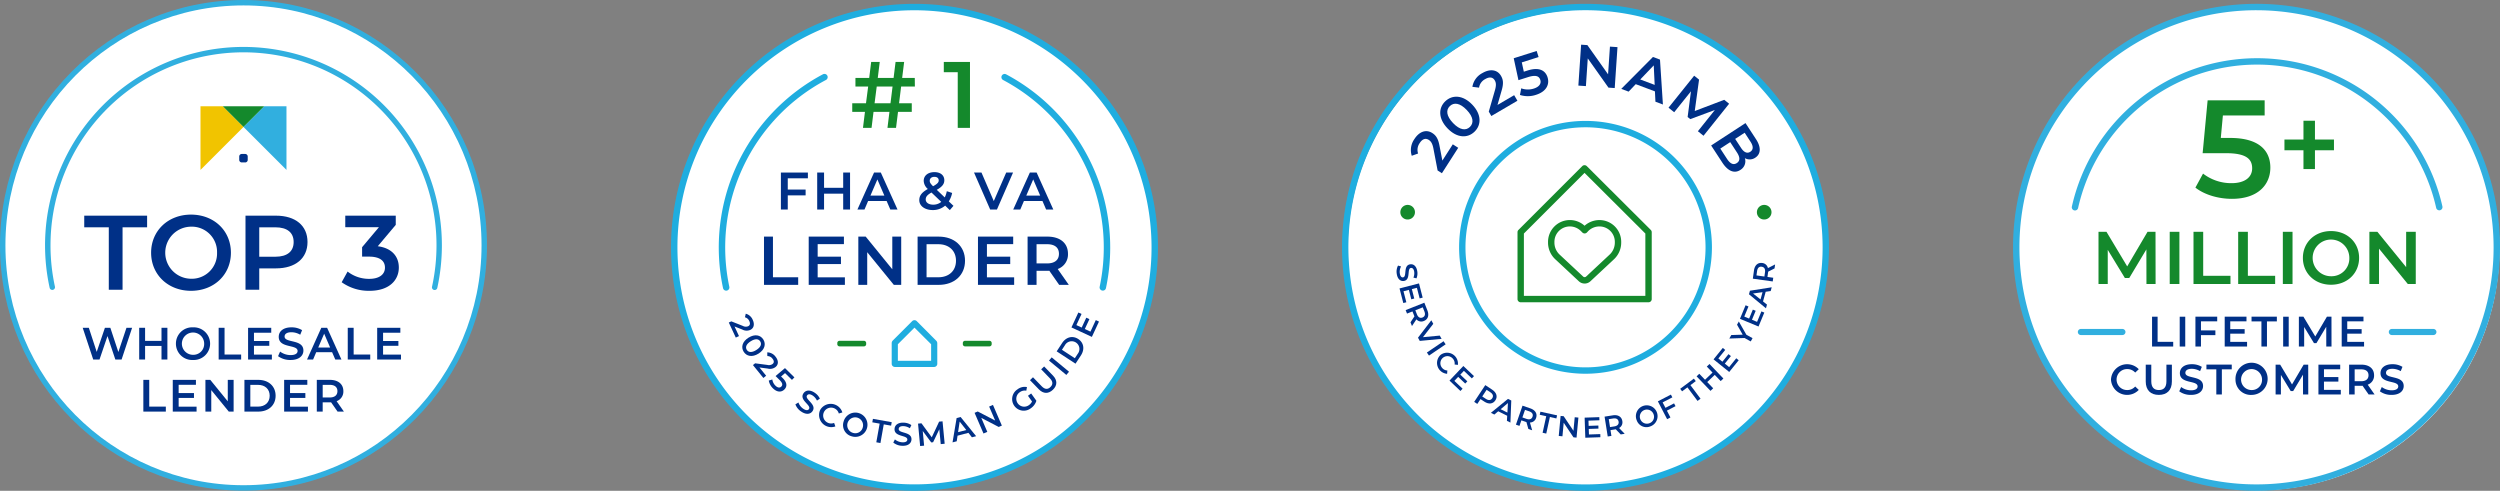 <svg xmlns="http://www.w3.org/2000/svg" width="897.184" height="176.135" viewBox="0 0 897.184 176.135">
  <rect x="0" y="0" width="897.184" height="176.135" fill="#808080" stroke="none"/>
  <g id="Group_31088" data-name="Group 31088" transform="translate(-634 -2192)">
    <g id="Group_31086" data-name="Group 31086" transform="translate(634 2192)">
      <circle id="Ellipse_92" data-name="Ellipse 92" cx="86.549" cy="86.549" r="86.549" transform="translate(1.374 1.468)" fill="#fff"/>
      <g id="Group_5852" data-name="Group 5852">
        <path id="Path_7354" data-name="Path 7354" d="M55.472,29.4V52.244L70.9,36.817,63.479,29.4Z" transform="translate(16.479 8.733)" fill="#f1c400"/>
        <path id="Path_7355" data-name="Path 7355" d="M82.794,29.4H74.787l-7.421,7.421L82.794,52.244Z" transform="translate(20.013 8.733)" fill="#31afdf"/>
        <path id="Path_7356" data-name="Path 7356" d="M61.645,29.4l7.421,7.421L76.486,29.4Z" transform="translate(18.314 8.733)" fill="#14892c"/>
        <path id="Path_7357" data-name="Path 7357" d="M68.325,45.638H67.1a.91.91,0,0,1-.911-.911V43.506A.91.91,0,0,1,67.1,42.6h1.222a.91.91,0,0,1,.911.911v1.222a.91.91,0,0,1-.911.911" transform="translate(19.665 12.653)" fill="#003087"/>
        <path id="Path_7358" data-name="Path 7358" d="M152.282,100.225a.954.954,0,0,1-.209-.023.971.971,0,0,1-.742-1.157A69.262,69.262,0,1,0,14.42,84.182a69.744,69.744,0,0,0,1.589,14.827.972.972,0,1,1-1.9.415A71.207,71.207,0,1,1,154.875,84.182,71.651,71.651,0,0,1,153.23,99.46a.97.97,0,0,1-.948.765" transform="translate(3.706 3.856)" fill="#31afdf"/>
        <path id="Path_7359" data-name="Path 7359" d="M87.379,176.076C39.2,176.076,0,136.582,0,88.038S39.2,0,87.379,0s87.379,39.493,87.379,88.038-39.2,88.038-87.379,88.038m0-174.13c-47.107,0-85.433,38.621-85.433,86.092S40.272,174.13,87.379,174.13s85.433-38.62,85.433-86.092S134.486,1.946,87.379,1.946" transform="translate(0 0)" fill="#31afdf"/>
        <path id="Path_7360" data-name="Path 7360" d="M32.119,63.847H23.308V59.67h22.56v4.178H37.057V86.256H32.119Z" transform="translate(6.924 17.727)" fill="#003087"/>
        <path id="Path_7361" data-name="Path 7361" d="M41.81,73.049c0-7.862,6.077-13.672,14.318-13.672S70.447,65.15,70.447,73.049,64.37,86.723,56.128,86.723,41.81,80.912,41.81,73.049m23.661,0a9.06,9.06,0,0,0-9.343-9.343,9.344,9.344,0,0,0,0,18.687,9.061,9.061,0,0,0,9.343-9.344" transform="translate(12.421 17.641)" fill="#003087"/>
        <path id="Path_7362" data-name="Path 7362" d="M90.179,69.127c0,5.85-4.33,9.457-11.318,9.457h-6v7.672H67.924V59.67H78.861c6.989,0,11.318,3.57,11.318,9.457m-4.976,0c0-3.343-2.241-5.279-6.57-5.279H72.861V74.406h5.773c4.328,0,6.57-1.937,6.57-5.279" transform="translate(20.179 17.727)" fill="#003087"/>
        <path id="Path_7363" data-name="Path 7363" d="M115.045,78.281c0,4.481-3.38,8.356-10.521,8.356a16.709,16.709,0,0,1-9.99-3.077l2.127-3.835a12.4,12.4,0,0,0,7.786,2.621c3.532,0,5.622-1.558,5.622-4.027,0-2.392-1.749-3.95-5.773-3.95h-2.431v-3.38L107.9,63.81H95.826V59.67h18.116v3.3l-6.456,7.671c5.013.646,7.558,3.647,7.558,7.635" transform="translate(28.084 17.727)" fill="#003087"/>
        <path id="Path_7364" data-name="Path 7364" d="M40.613,90.692l-3.775,11.388H34.594l-2.815-8.427-2.864,8.427H26.654L22.88,90.692h2.2l2.832,8.655,2.944-8.655H32.8l2.88,8.7,2.912-8.7Z" transform="translate(6.797 26.942)" fill="#003087"/>
        <path id="Path_7365" data-name="Path 7365" d="M48.632,90.692v11.388H46.518V97.2h-5.89v4.88H38.513V90.692h2.114v4.7h5.89v-4.7Z" transform="translate(11.441 26.942)" fill="#003087"/>
        <path id="Path_7366" data-name="Path 7366" d="M48.676,96.425a5.831,5.831,0,0,1,6.133-5.858,5.863,5.863,0,1,1,0,11.714,5.83,5.83,0,0,1-6.133-5.856m10.135,0a4,4,0,1,0-4,4,3.881,3.881,0,0,0,4-4" transform="translate(14.461 26.907)" fill="#003087"/>
        <path id="Path_7367" data-name="Path 7367" d="M60.5,90.692h2.114v9.6h5.955v1.79H60.5Z" transform="translate(17.972 26.942)" fill="#003087"/>
        <path id="Path_7368" data-name="Path 7368" d="M77.179,100.308v1.773H68.638V90.692h8.313v1.773h-6.2v2.961h5.5v1.741h-5.5v3.14Z" transform="translate(20.391 26.943)" fill="#003087"/>
        <path id="Path_7369" data-name="Path 7369" d="M76.932,100.915l.732-1.645a6.307,6.307,0,0,0,3.758,1.253c1.773,0,2.522-.634,2.522-1.479,0-2.458-6.768-.847-6.768-5.077,0-1.838,1.464-3.4,4.589-3.4a7.208,7.208,0,0,1,3.79,1.009l-.667,1.642a6.338,6.338,0,0,0-3.14-.894c-1.758,0-2.472.684-2.472,1.545,0,2.424,6.751.847,6.751,5.027,0,1.822-1.481,3.384-4.6,3.384a7.335,7.335,0,0,1-4.489-1.366" transform="translate(22.855 26.907)" fill="#003087"/>
        <path id="Path_7370" data-name="Path 7370" d="M93.944,99.445H88.25l-1.122,2.637H84.949l5.125-11.39h2.082l5.14,11.39H95.083Zm-.7-1.659L91.1,92.808l-2.132,4.978Z" transform="translate(25.236 26.942)" fill="#003087"/>
        <path id="Path_7371" data-name="Path 7371" d="M96.215,90.692H98.33v9.6h5.955v1.79h-8.07Z" transform="translate(28.583 26.942)" fill="#003087"/>
        <path id="Path_7372" data-name="Path 7372" d="M112.9,100.308v1.773h-8.541V90.692h8.313v1.773h-6.2v2.961h5.5v1.741h-5.5v3.14Z" transform="translate(31.002 26.943)" fill="#003087"/>
        <path id="Path_7373" data-name="Path 7373" d="M39.661,105.1h2.114v9.6H47.73v1.79H39.661Z" transform="translate(11.783 31.222)" fill="#003087"/>
        <path id="Path_7374" data-name="Path 7374" d="M56.345,114.713v1.773H47.8V105.1h8.313v1.773h-6.2v2.961h5.5v1.741h-5.5v3.14Z" transform="translate(14.201 31.222)" fill="#003087"/>
        <path id="Path_7375" data-name="Path 7375" d="M66.956,105.1v11.388H65.216l-6.28-7.711v7.711h-2.1V105.1h1.741l6.28,7.711V105.1Z" transform="translate(16.885 31.222)" fill="#003087"/>
        <path id="Path_7376" data-name="Path 7376" d="M67.627,105.1h4.978c3.694,0,6.214,2.276,6.214,5.694s-2.52,5.694-6.214,5.694H67.627Zm4.881,9.6c2.538,0,4.182-1.545,4.182-3.9s-1.643-3.906-4.182-3.906H69.743v7.81Z" transform="translate(20.091 31.223)" fill="#003087"/>
        <path id="Path_7377" data-name="Path 7377" d="M87.159,114.713v1.773H78.618V105.1h8.313v1.773h-6.2v2.961h5.5v1.741h-5.5v3.14Z" transform="translate(23.356 31.222)" fill="#003087"/>
        <path id="Path_7378" data-name="Path 7378" d="M95.1,116.486l-2.327-3.335a3.829,3.829,0,0,1-.44.017h-2.57v3.318H87.651V105.1h4.685c2.995,0,4.848,1.531,4.848,4.051a3.641,3.641,0,0,1-2.424,3.6l2.62,3.741Zm-2.864-9.6H89.767v4.54h2.472c1.855,0,2.815-.846,2.815-2.279s-.96-2.261-2.815-2.261" transform="translate(26.039 31.223)" fill="#003087"/>
        <rect id="Rectangle_2059" data-name="Rectangle 2059" width="174.758" height="176.076" fill="none"/>
      </g>
    </g>
    <g id="Group_31085" data-name="Group 31085" transform="translate(1356.425 2193.375)">
      <circle id="Ellipse_94" data-name="Ellipse 94" cx="86.586" cy="86.586" r="86.586" transform="translate(1.374 1.376)" fill="#fff"/>
      <g id="Group_27776" data-name="Group 27776" transform="translate(0 0)">
        <path id="Path_27459" data-name="Path 27459" d="M27.4,78.939a1.168,1.168,0,0,1-.251-.027,1.148,1.148,0,0,1-.871-1.37,68.144,68.144,0,0,1,132.972-.087,1.148,1.148,0,1,1-2.24.5,65.848,65.848,0,0,0-128.49.084,1.15,1.15,0,0,1-1.12.9" transform="translate(-5.166 -4.78)" fill="#31afdf"/>
        <path id="Path_27460" data-name="Path 27460" d="M87.379,174.758a87.379,87.379,0,1,1,87.38-87.379,87.478,87.478,0,0,1-87.38,87.379m0-172.461A85.082,85.082,0,1,0,172.462,87.38,85.179,85.179,0,0,0,87.379,2.3" transform="translate(0 -0.001)" fill="#31afdf"/>
        <path id="Path_27461" data-name="Path 27461" d="M55.4,120.592l-.027-12.413-6.153,10.273H47.664l-6.153-10.112v12.253H38.193V101.865h2.863l7.436,12.413,7.3-12.413h2.862l.027,18.727Z" transform="translate(-7.52 -20.051)" fill="#14892c"/>
        <rect id="Rectangle_40313" data-name="Rectangle 40313" width="3.478" height="18.727" transform="translate(56.229 81.814)" fill="#14892c"/>
        <path id="Path_27462" data-name="Path 27462" d="M80.639,101.865h3.478v15.784h9.792v2.943H80.639Z" transform="translate(-15.874 -20.051)" fill="#14892c"/>
        <path id="Path_27463" data-name="Path 27463" d="M100.6,101.865h3.478v15.784h9.792v2.943H100.6Z" transform="translate(-19.803 -20.051)" fill="#14892c"/>
        <rect id="Rectangle_40314" data-name="Rectangle 40314" width="3.478" height="18.727" transform="translate(96.824 81.814)" fill="#14892c"/>
        <path id="Path_27464" data-name="Path 27464" d="M129.516,111.163c0-5.539,4.28-9.631,10.086-9.631s10.085,4.066,10.085,9.631-4.28,9.631-10.085,9.631-10.086-4.093-10.086-9.631m16.667,0a6.581,6.581,0,1,0-6.581,6.581,6.382,6.382,0,0,0,6.581-6.581" transform="translate(-25.495 -19.985)" fill="#14892c"/>
        <path id="Path_27465" data-name="Path 27465" d="M175.874,101.865v18.727h-2.862l-10.328-12.681v12.681h-3.451V101.865H162.1l10.326,12.681V101.865Z" transform="translate(-31.346 -20.051)" fill="#14892c"/>
        <path id="Path_27466" data-name="Path 27466" d="M139.047,62.83h-6.824v6.746H128.1V62.83h-6.824V58.975H128.1V52.227h4.126v6.747h6.824Z" transform="translate(-23.873 -10.28)" fill="#14892c"/>
        <path id="Path_27467" data-name="Path 27467" d="M108.386,67.272c0,6.124-4.432,11.2-13.793,11.2-4.93,0-9.909-1.494-13.1-4.033l2.74-5.029a16.5,16.5,0,0,0,10.257,3.435c4.631,0,7.369-2.042,7.369-5.327,0-3.336-2.14-5.428-9.361-5.428H84.086l1.793-18.97h20.464V48.55H91.356l-.747,8.066h3.336c10.307,0,14.44,4.482,14.44,10.656" transform="translate(-16.044 -8.489)" fill="#14892c"/>
        <path id="Path_27468" data-name="Path 27468" d="M62.12,139.8h1.989v9.023h5.6v1.683H62.12Z" transform="translate(-12.228 -27.521)" fill="#003087"/>
        <rect id="Rectangle_40315" data-name="Rectangle 40315" width="1.989" height="10.706" transform="translate(59.815 112.284)" fill="#003087"/>
        <path id="Path_27469" data-name="Path 27469" d="M83.489,141.471v3.258h5.17v1.682h-5.17v4.1H81.5V139.8h7.816v1.667Z" transform="translate(-16.043 -27.521)" fill="#003087"/>
        <path id="Path_27470" data-name="Path 27470" d="M102.608,148.844v1.667H94.579V139.8h7.815v1.667H96.568v2.785h5.169v1.636H96.568v2.952Z" transform="translate(-18.617 -27.521)" fill="#003087"/>
        <path id="Path_27471" data-name="Path 27471" d="M110.122,141.487h-3.548V139.8h9.085v1.683H112.11v9.023h-1.989Z" transform="translate(-20.98 -27.521)" fill="#003087"/>
        <rect id="Rectangle_40316" data-name="Rectangle 40316" width="1.989" height="10.706" transform="translate(96.942 112.284)" fill="#003087"/>
        <path id="Path_27472" data-name="Path 27472" d="M137.56,150.51l-.016-7.1-3.517,5.873h-.887l-3.518-5.782v7.005h-1.9V139.8h1.637l4.251,7.1,4.176-7.1h1.636l.016,10.706Z" transform="translate(-25.143 -27.521)" fill="#003087"/>
        <path id="Path_27473" data-name="Path 27473" d="M154.887,148.844v1.667h-8.03V139.8h7.815v1.667h-5.826v2.785h5.169v1.636h-5.169v2.952Z" transform="translate(-28.908 -27.521)" fill="#003087"/>
        <path id="Path_27474" data-name="Path 27474" d="M43.768,166.538a5.792,5.792,0,0,1,9.972-3.716l-1.285,1.208a3.758,3.758,0,0,0-2.859-1.255,3.763,3.763,0,1,0,0,7.525,3.721,3.721,0,0,0,2.859-1.27l1.285,1.223a5.792,5.792,0,0,1-9.972-3.716" transform="translate(-8.616 -31.699)" fill="#003087"/>
        <path id="Path_27475" data-name="Path 27475" d="M59.3,167.264v-6.041h1.989v5.964c0,2.2.994,3.151,2.722,3.151s2.707-.949,2.707-3.151v-5.964h1.958v6.041c0,3.12-1.759,4.817-4.679,4.817-2.937,0-4.7-1.7-4.7-4.817" transform="translate(-11.674 -31.738)" fill="#003087"/>
        <path id="Path_27476" data-name="Path 27476" d="M74.266,170.759l.688-1.545a5.929,5.929,0,0,0,3.533,1.178c1.667,0,2.371-.6,2.371-1.391,0-2.31-6.363-.8-6.363-4.772,0-1.728,1.377-3.2,4.313-3.2a6.777,6.777,0,0,1,3.564.948l-.627,1.544a5.956,5.956,0,0,0-2.952-.841c-1.652,0-2.325.643-2.325,1.453,0,2.279,6.348.8,6.348,4.727,0,1.712-1.393,3.181-4.329,3.181a6.9,6.9,0,0,1-4.221-1.285" transform="translate(-14.62 -31.699)" fill="#003087"/>
        <path id="Path_27477" data-name="Path 27477" d="M89.96,162.9H86.412v-1.683H95.5V162.9H91.949v9.023H89.96Z" transform="translate(-17.009 -31.735)" fill="#003087"/>
        <path id="Path_27478" data-name="Path 27478" d="M99.4,166.538a5.772,5.772,0,1,1,5.766,5.506,5.482,5.482,0,0,1-5.766-5.506m9.528,0a3.762,3.762,0,1,0-3.762,3.763,3.648,3.648,0,0,0,3.762-3.763" transform="translate(-19.567 -31.699)" fill="#003087"/>
        <path id="Path_27479" data-name="Path 27479" d="M127.166,171.928l-.016-7.1-3.517,5.873h-.887l-3.518-5.782v7.005h-1.9V161.222h1.637l4.251,7.1,4.176-7.1h1.636l.016,10.706Z" transform="translate(-23.096 -31.735)" fill="#003087"/>
        <path id="Path_27480" data-name="Path 27480" d="M144.493,170.262v1.667h-8.029V161.222h7.815v1.667h-5.827v2.785h5.169v1.636h-5.169v2.952Z" transform="translate(-26.864 -31.735)" fill="#003087"/>
        <path id="Path_27481" data-name="Path 27481" d="M157.176,171.928l-2.187-3.135a3.752,3.752,0,0,1-.414.015h-2.417v3.119h-1.988V161.222h4.4c2.814,0,4.558,1.438,4.558,3.808a3.422,3.422,0,0,1-2.279,3.38l2.463,3.518Zm-2.692-9.023h-2.325v4.266h2.325c1.744,0,2.646-.8,2.646-2.141s-.9-2.125-2.646-2.125" transform="translate(-29.56 -31.735)" fill="#003087"/>
        <path id="Path_27482" data-name="Path 27482" d="M163.916,170.759l.688-1.545a5.929,5.929,0,0,0,3.533,1.178c1.667,0,2.371-.6,2.371-1.391,0-2.31-6.363-.8-6.363-4.772,0-1.728,1.377-3.2,4.313-3.2a6.777,6.777,0,0,1,3.564.948l-.627,1.544a5.956,5.956,0,0,0-2.952-.841c-1.652,0-2.325.643-2.325,1.453,0,2.279,6.348.8,6.348,4.727,0,1.712-1.393,3.181-4.329,3.181a6.9,6.9,0,0,1-4.221-1.285" transform="translate(-32.266 -31.699)" fill="#003087"/>
        <path id="Path_27483" data-name="Path 27483" d="M44.959,147.459H30.051a1.092,1.092,0,0,1,0-2.184H44.959a1.092,1.092,0,0,1,0,2.184" transform="translate(-5.702 -28.597)" fill="#31afdf"/>
        <path id="Path_27484" data-name="Path 27484" d="M183.91,147.459H169a1.092,1.092,0,0,1,0-2.184H183.91a1.092,1.092,0,0,1,0,2.184" transform="translate(-33.052 -28.597)" fill="#31afdf"/>
      </g>
    </g>
    <g id="Group_31081" data-name="Group 31081" transform="translate(874.808 2193.376)">
      <path id="Path_111202" data-name="Path 111202" d="M173.538,87.485a85.76,85.76,0,1,1-85.76-85.76,85.76,85.76,0,0,1,85.76,85.76" transform="translate(-0.4 -0.341)" fill="#fff"/>
      <path id="Path_111203" data-name="Path 111203" d="M41.6,104.151h3.216v14.593h9.053v2.722H41.6Z" transform="translate(-8.232 -20.612)" fill="#003087"/>
      <path id="Path_111204" data-name="Path 111204" d="M74.595,118.77v2.7H61.609V104.151H74.248v2.7H64.824v4.5h8.36V114h-8.36v4.774Z" transform="translate(-12.193 -20.612)" fill="#003087"/>
      <path id="Path_111205" data-name="Path 111205" d="M99.2,104.151v17.315H96.549L87,109.742v11.724H83.81V104.151h2.647L96,115.875V104.151Z" transform="translate(-16.587 -20.612)" fill="#003087"/>
      <path id="Path_111206" data-name="Path 111206" d="M110.328,104.152H117.9c5.615,0,9.449,3.463,9.449,8.658s-3.834,8.657-9.449,8.657h-7.569Zm7.421,14.593c3.859,0,6.357-2.35,6.357-5.935s-2.5-5.937-6.357-5.937h-4.205v11.873Z" transform="translate(-21.835 -20.613)" fill="#003087"/>
      <path id="Path_111207" data-name="Path 111207" d="M150.326,118.77v2.7H137.34V104.151H149.98v2.7h-9.425v4.5h8.361V114h-8.361v4.774Z" transform="translate(-27.181 -20.612)" fill="#003087"/>
      <path id="Path_111208" data-name="Path 111208" d="M170.871,121.466l-3.537-5.071a6,6,0,0,1-.667.025h-3.909v5.046h-3.216V104.151h7.124c4.55,0,7.37,2.326,7.37,6.159a5.535,5.535,0,0,1-3.686,5.467l3.982,5.688Zm-4.354-14.593h-3.759v6.9h3.759c2.82,0,4.279-1.287,4.279-3.463s-1.459-3.438-4.279-3.438" transform="translate(-31.575 -20.612)" fill="#003087"/>
      <path id="Path_111209" data-name="Path 111209" d="M24.026,109.144a1.154,1.154,0,0,1-1.128-.915A70.356,70.356,0,0,1,58.734,31.5a1.154,1.154,0,1,1,1.082,2.038A68.051,68.051,0,0,0,25.156,107.75a1.154,1.154,0,0,1-.89,1.368,1.076,1.076,0,0,1-.241.026" transform="translate(-4.229 -6.207)" fill="#1faddf"/>
      <path id="Path_111210" data-name="Path 111210" d="M184.222,109.131a1.126,1.126,0,0,1-.241-.026,1.154,1.154,0,0,1-.889-1.368A68.051,68.051,0,0,0,148.444,33.55a1.154,1.154,0,1,1,1.082-2.039,70.356,70.356,0,0,1,35.824,76.706,1.154,1.154,0,0,1-1.128.915" transform="translate(-29.257 -6.209)" fill="#1faddf"/>
      <path id="Path_111211" data-name="Path 111211" d="M115.1,149.873a1.29,1.29,0,0,0-.371-.952l-7.014-7.053a1.156,1.156,0,0,0-1.6-.01l-7.04,7.04a1.4,1.4,0,0,0-.336.926v7.368a1.141,1.141,0,0,0,1.141,1.14h14.083a1.141,1.141,0,0,0,1.14-1.14Zm-14.148,6.248v-5.944l5.961-5.96,5.976,5.961v5.943Z" transform="translate(-19.541 -28.012)" fill="#1faddf"/>
      <path id="Path_111212" data-name="Path 111212" d="M83.956,152.765H75.2a.8.8,0,0,1-.8-.8v-.4a.8.8,0,0,1,.8-.8h8.76a.8.8,0,0,1,.8.8v.4a.8.8,0,0,1-.8.8" transform="translate(-14.723 -29.836)" fill="#14892c"/>
      <path id="Path_111213" data-name="Path 111213" d="M140.123,152.765h-8.76a.8.8,0,0,1-.8-.8v-.4a.8.8,0,0,1,.8-.8h8.76a.8.8,0,0,1,.8.8v.4a.8.8,0,0,1-.8.8" transform="translate(-25.839 -29.836)" fill="#14892c"/>
      <path id="Path_111214" data-name="Path 111214" d="M87.379,174.759a87.379,87.379,0,1,1,87.379-87.38,87.479,87.479,0,0,1-87.379,87.38m0-172.451a85.071,85.071,0,1,0,85.071,85.071A85.168,85.168,0,0,0,87.379,2.308" transform="translate(0 0)" fill="#1faddf"/>
      <path id="Path_111215" data-name="Path 111215" d="M51.629,77.554v4.038h6.408v2.086H51.629v5.08H49.165V75.488h9.688v2.066Z" transform="translate(-9.73 -14.94)" fill="#003087"/>
      <path id="Path_111216" data-name="Path 111216" d="M77.2,75.488V88.759H74.733V83.071H67.869v5.688H65.405V75.488h2.464v5.479h6.864V75.488Z" transform="translate(-12.944 -14.94)" fill="#003087"/>
      <path id="Path_111217" data-name="Path 111217" d="M93.88,85.687H87.244l-1.308,3.071H83.4l5.972-13.271h2.426l5.991,13.271H95.208Zm-.815-1.934-2.5-5.8-2.484,5.8Z" transform="translate(-16.505 -14.94)" fill="#003087"/>
      <path id="Path_111218" data-name="Path 111218" d="M122.037,88.93l-1.668-1.611a6.705,6.705,0,0,1-4.455,1.592c-2.806,0-4.835-1.46-4.835-3.545,0-1.649.91-2.806,3.071-4.018a4.022,4.022,0,0,1-1.478-2.92c0-1.858,1.517-3.129,3.849-3.129,2.142,0,3.544,1.119,3.544,2.92,0,1.365-.8,2.352-2.71,3.431l2.862,2.73a8.609,8.609,0,0,0,.74-2.236l1.915.625a9.046,9.046,0,0,1-1.194,3.033l1.668,1.593Zm-3.071-2.957-3.508-3.356c-1.535.853-2.066,1.554-2.066,2.5,0,1.1,1.061,1.858,2.693,1.858a4.444,4.444,0,0,0,2.881-1m-4.132-7.584c0,.588.246,1.023,1.193,1.972,1.536-.834,2.029-1.384,2.029-2.1,0-.758-.55-1.271-1.535-1.271-1.063,0-1.688.588-1.688,1.4" transform="translate(-21.983 -14.902)" fill="#003087"/>
      <path id="Path_111219" data-name="Path 111219" d="M149.58,75.488,143.8,88.759h-2.426l-5.8-13.271h2.673l4.417,10.238,4.456-10.238Z" transform="translate(-26.83 -14.94)" fill="#003087"/>
      <path id="Path_111220" data-name="Path 111220" d="M163.6,85.687H156.96l-1.308,3.071h-2.54l5.972-13.271h2.426L167.5,88.759h-2.578Zm-.815-1.934-2.5-5.8-2.484,5.8Z" transform="translate(-30.302 -14.94)" fill="#003087"/>
      <path id="Path_111221" data-name="Path 111221" d="M97.887,40.836h4.563v3.076H97.515L96.8,49.66H93.729l.71-5.747H88.726l-.71,5.747H84.939l.711-5.747H81.087V40.836h4.934l.778-6.017H82.236V31.743h4.936L87.881,26h3.076l-.709,5.746h5.679L96.636,26h3.077L99,31.743h4.529l.034,3.076H98.631Zm-3.076,0,.744-6.017H89.876L89.1,40.836Z" transform="translate(-16.048 -5.145)" fill="#14892c"/>
      <path id="Path_111222" data-name="Path 111222" d="M131.446,26V49.66h-4.395V29.682h-5V26Z" transform="translate(-24.154 -5.145)" fill="#14892c"/>
      <path id="Path_111223" data-name="Path 111223" d="M29.515,146.679l-1.151.534-2.507-5.4.91-.423,4.114,1.627a2.218,2.218,0,0,0,1.906.132c.67-.311.843-.951.425-1.851a2.279,2.279,0,0,0-1.561-1.361l.29-1.293a3.732,3.732,0,0,1,2.507,2.22c.739,1.591.409,2.99-.889,3.593a3.233,3.233,0,0,1-2.876-.14l-2.771-1.092Z" transform="translate(-5.117 -27.439)" fill="#003087"/>
      <path id="Path_111224" data-name="Path 111224" d="M34.135,149.152c2.251-1.4,4.294-.965,5.308.66s.516,3.663-1.737,5.068-4.294.964-5.314-.671-.511-3.654,1.742-5.058m2.773,4.445c1.655-1.032,2.015-2.155,1.428-3.094s-1.746-1.1-3.4-.067-2.014,2.154-1.434,3.084,1.753,1.11,3.408.078" transform="translate(-6.312 -29.351)" fill="#003087"/>
      <path id="Path_111225" data-name="Path 111225" d="M41.394,164.328l-.987.8L36.662,160.5l.78-.631,4.387.577a2.215,2.215,0,0,0,1.881-.335c.575-.464.587-1.127-.037-1.9a2.281,2.281,0,0,0-1.846-.942l-.032-1.324a3.727,3.727,0,0,1,2.971,1.545c1.1,1.363,1.124,2.8.011,3.7a3.239,3.239,0,0,1-2.825.563L39,161.368Z" transform="translate(-7.256 -30.862)" fill="#003087"/>
      <path id="Path_111226" data-name="Path 111226" d="M49.355,170.639c-1,1.013-2.554,1.133-4.1-.387a5.054,5.054,0,0,1-1.511-2.8l1.27-.387a3.829,3.829,0,0,0,1.139,2.235c.766.752,1.55.859,2.085.315s.528-1.245-.667-2.418l-1.392-1.367,3.379-2.847,3.386,3.325-.882.9-2.479-2.435-1.434,1.213.552.542c1.705,1.675,1.66,3.088.658,4.109" transform="translate(-8.657 -32.256)" fill="#003087"/>
      <path id="Path_111227" data-name="Path 111227" d="M55.654,177.979l1.085-.672a4.474,4.474,0,0,0,1.705,2.233c1.04.707,1.733.633,2.071.137.979-1.442-3.635-3.195-1.948-5.677.733-1.079,2.215-1.412,4.048-.166a5.107,5.107,0,0,1,1.822,2.1l-1.046.7a4.492,4.492,0,0,0-1.486-1.777c-1.031-.7-1.723-.585-2.067-.079-.967,1.422,3.624,3.188,1.957,5.642-.726,1.069-2.217,1.395-4.051.149a5.2,5.2,0,0,1-2.09-2.592" transform="translate(-11.014 -34.245)" fill="#003087"/>
      <path id="Path_111228" data-name="Path 111228" d="M66.6,181.184a4.37,4.37,0,0,1,7.982.86l-1.275.382a2.834,2.834,0,0,0-1.506-1.812,2.838,2.838,0,1,0-2.541,5.076,2.805,2.805,0,0,0,2.358.11l.453,1.259a4.369,4.369,0,0,1-5.472-5.875" transform="translate(-13.088 -35.404)" fill="#003087"/>
      <path id="Path_111229" data-name="Path 111229" d="M77.178,186.171a4.357,4.357,0,1,1,2.851,5.3,4.138,4.138,0,0,1-2.851-5.3m6.839,2.227a2.84,2.84,0,1,0-3.58,1.822,2.753,2.753,0,0,0,3.58-1.822" transform="translate(-15.231 -36.28)" fill="#003087"/>
      <path id="Path_111230" data-name="Path 111230" d="M92.7,187.4l-2.635-.468.222-1.25,6.746,1.2-.222,1.25-2.635-.468-1.192,6.7L91.5,194.1Z" transform="translate(-17.824 -36.748)" fill="#003087"/>
      <path id="Path_111231" data-name="Path 111231" d="M99.451,194.531l.585-1.134a4.486,4.486,0,0,0,2.612,1.04c1.258.072,1.814-.347,1.847-.947.1-1.741-4.761-.874-4.59-3.872.075-1.3,1.176-2.35,3.39-2.223a5.112,5.112,0,0,1,2.645.869l-.54,1.137a4.5,4.5,0,0,0-2.189-.761c-1.245-.072-1.78.384-1.815,1-.1,1.717,4.751.873,4.581,3.836-.075,1.291-1.187,2.338-3.4,2.211a5.205,5.205,0,0,1-3.126-1.152" transform="translate(-19.682 -37.085)" fill="#003087"/>
      <path id="Path_111232" data-name="Path 111232" d="M118.672,194.976l-.511-5.332-2.23,4.66-.667.063-3.05-4.1.492,5.263-1.425.134-.753-8.045,1.23-.115,3.694,5.034,2.638-5.627,1.23-.115.765,8.043Z" transform="translate(-21.874 -36.969)" fill="#003087"/>
      <path id="Path_111233" data-name="Path 111233" d="M131.667,190.54l-3.906,1.023-.3,2.01-1.5.392,1.468-8.735,1.429-.375,5.575,6.889-1.518.4Zm-.779-1.013L128.52,186.5l-.567,3.8Z" transform="translate(-24.93 -36.584)" fill="#003087"/>
      <path id="Path_111234" data-name="Path 111234" d="M142.42,179.453l3.195,7.419-1.133.489-6.256-3.261,2.164,5.023-1.367.589-3.2-7.419,1.134-.488,6.256,3.261-2.164-5.024Z" transform="translate(-26.881 -35.515)" fill="#003087"/>
      <path id="Path_111235" data-name="Path 111235" d="M158.3,174.572l1.154-.825,1.871,2.618a5.116,5.116,0,0,1-1.975,2.673,4.158,4.158,0,1,1-4.81-6.772,4.173,4.173,0,0,1,3.4-.815l-.233,1.3a3,3,0,0,0-2.348.544,2.839,2.839,0,1,0,3.29,4.626,3.258,3.258,0,0,0,1.11-1.3Z" transform="translate(-30.2 -33.913)" fill="#003087"/>
      <path id="Path_111236" data-name="Path 111236" d="M163.787,170.443l-3.172-3.273,1.077-1.044,3.131,3.231c1.156,1.194,2.192,1.185,3.128.278s.969-1.935-.187-3.127l-3.131-3.232,1.06-1.027,3.171,3.273c1.638,1.691,1.576,3.534-.006,5.068s-3.435,1.545-5.072-.145" transform="translate(-31.787 -32.11)" fill="#003087"/>
      <rect id="Rectangle_48772" data-name="Rectangle 48772" width="1.5" height="8.08" transform="matrix(0.638, -0.77, 0.77, 0.638, 135.653, 128.026)" fill="#003087"/>
      <path id="Path_111237" data-name="Path 111237" d="M172.558,154.222l1.932-2.955c1.433-2.191,3.765-2.8,5.793-1.478s2.4,3.707.967,5.9l-1.932,2.955Zm7.593.829a2.776,2.776,0,1,0-4.635-3.031l-1.074,1.642,4.635,3.031Z" transform="translate(-34.151 -29.507)" fill="#003087"/>
      <path id="Path_111238" data-name="Path 111238" d="M187.9,140.831l1.142.529-2.551,5.5-7.333-3.4,2.482-5.353,1.142.529-1.85,3.991,1.906.885,1.643-3.541,1.121.52-1.643,3.541,2.022.938Z" transform="translate(-35.456 -27.332)" fill="#003087"/>
    </g>
    <g id="Group_31083" data-name="Group 31083" transform="translate(1115.617 2193.376)">
      <path id="Path_111202-2" data-name="Path 111202" d="M173.538,87.485a85.76,85.76,0,1,1-85.76-85.76,85.76,85.76,0,0,1,85.76,85.76" transform="translate(0.037 0.331)" fill="#fff"/>
      <g id="Group_31084" data-name="Group 31084" transform="translate(0 0)">
        <path id="Path_111239" data-name="Path 111239" d="M97.829,143.2A45.367,45.367,0,1,1,143.2,97.829,45.419,45.419,0,0,1,97.829,143.2m0-88.445a43.078,43.078,0,1,0,43.078,43.078A43.126,43.126,0,0,0,97.829,54.752" transform="translate(-10.449 -10.45)" fill="#1faddf"/>
        <path id="Path_111240" data-name="Path 111240" d="M87.379,174.759a87.379,87.379,0,1,1,87.379-87.379,87.479,87.479,0,0,1-87.379,87.379m0-172.469a85.09,85.09,0,1,0,85.089,85.09A85.186,85.186,0,0,0,87.379,2.29" transform="translate(0 0)" fill="#1faddf"/>
        <path id="Path_111241" data-name="Path 111241" d="M24.971,117.175l1.095.316a4,4,0,0,0-.455,2.467c.155,1.112.619,1.526,1.15,1.451,1.541-.215-.064-4.318,2.589-4.69,1.152-.161,2.261.62,2.535,2.579a4.559,4.559,0,0,1-.3,2.467l-1.089-.274a4.009,4.009,0,0,0,.285-2.048c-.155-1.1-.646-1.49-1.187-1.415-1.52.213.063,4.308-2.559,4.676-1.143.161-2.252-.631-2.527-2.59a4.654,4.654,0,0,1,.462-2.937" transform="translate(-4.871 -23.244)" fill="#003087"/>
        <path id="Path_111242" data-name="Path 111242" d="M28.212,132.053l-1.088.281-1.354-5.241,6.989-1.805,1.317,5.1-1.088.281-.983-3.8-1.816.469.871,3.375-1.068.276-.871-3.375-1.927.5Z" transform="translate(-5.133 -24.955)" fill="#003087"/>
        <path id="Path_111243" data-name="Path 111243" d="M30.251,140.979l1.421-2.149a2.5,2.5,0,0,1-.113-.255l-.6-1.513-1.953.774-.494-1.244,6.706-2.661,1.094,2.76c.7,1.763.232,3.212-1.253,3.8a2.305,2.305,0,0,1-2.683-.587l-1.592,2.416Zm4.984-3.928-.578-1.456-2.673,1.06.578,1.456c.433,1.092,1.156,1.459,2,1.125s1.108-1.094.674-2.185" transform="translate(-5.679 -26.677)" fill="#003087"/>
        <path id="Path_111244" data-name="Path 111244" d="M42.515,148.477l-7.833.74-.638-1.155,4.786-6.249.7,1.272-3.709,4.793,6.041-.573Z" transform="translate(-6.781 -28.247)" fill="#003087"/>
        <rect id="Rectangle_48773" data-name="Rectangle 48773" width="7.217" height="1.34" transform="matrix(0.828, -0.561, 0.561, 0.828, 30.458, 125.132)" fill="#003087"/>
        <path id="Path_111245" data-name="Path 111245" d="M43.828,157.1A3.906,3.906,0,0,1,50.04,160.7l-1.18-.15a2.53,2.53,0,0,0-.575-2.025,2.537,2.537,0,1,0-3.913,3.228,2.51,2.51,0,0,0,1.887.943l-.085,1.193a3.906,3.906,0,0,1-2.346-6.781" transform="translate(-8.458 -31.119)" fill="#003087"/>
        <path id="Path_111246" data-name="Path 111246" d="M52.861,170.448l-.774.815-3.926-3.728,4.97-5.234,3.821,3.628-.774.815-2.849-2.705L52.037,165.4l2.527,2.4-.759.8-2.528-2.4-1.369,1.443Z" transform="translate(-9.593 -32.328)" fill="#003087"/>
        <path id="Path_111247" data-name="Path 111247" d="M66.826,176.335c-.875,1.322-2.394,1.49-3.974.445l-1.357-.9-1.148,1.735-1.116-.738,3.977-6.013,2.475,1.636c1.58,1.045,2.025,2.5,1.144,3.833M65.7,175.59c.5-.756.283-1.53-.7-2.177l-1.306-.863-1.58,2.388,1.306.864c.979.647,1.776.544,2.276-.211" transform="translate(-11.798 -34.034)" fill="#003087"/>
        <path id="Path_111248" data-name="Path 111248" d="M72.566,183.092l-3.229-1.613-1.383,1.177-1.236-.617,6.131-5.008,1.18.59-.308,7.914-1.256-.628Zm.074-1.14.191-3.431-2.618,2.219Z" transform="translate(-13.289 -35.261)" fill="#003087"/>
        <path id="Path_111249" data-name="Path 111249" d="M82.394,188.437l-.7-2.479a2.419,2.419,0,0,1-.266-.081l-1.539-.533L79.2,187.33l-1.265-.439,2.36-6.817,2.805.971c1.791.621,2.585,1.92,2.062,3.43a2.306,2.306,0,0,1-2.2,1.65l.793,2.783Zm.276-6.34-1.481-.513-.94,2.717,1.48.513c1.11.384,1.859.076,2.157-.781s-.106-1.553-1.216-1.937" transform="translate(-15.523 -35.868)" fill="#003087"/>
        <path id="Path_111250" data-name="Path 111250" d="M90.935,184.394l-2.336-.513.243-1.107,5.98,1.313L94.58,185.2l-2.336-.513-1.305,5.94-1.309-.288Z" transform="translate(-17.647 -36.406)" fill="#003087"/>
        <path id="Path_111251" data-name="Path 111251" d="M104.178,185.269l-.668,7.186-1.1-.1L98.9,187.12l-.452,4.865-1.325-.123.667-7.185,1.1.1,3.511,5.233.452-4.865Z" transform="translate(-19.346 -36.785)" fill="#003087"/>
        <path id="Path_111252" data-name="Path 111252" d="M114.338,191.3l.038,1.123-5.408.186-.248-7.211,5.265-.181.038,1.123-3.924.135.064,1.874,3.482-.119.038,1.1-3.482.12.068,1.988Z" transform="translate(-21.655 -36.892)" fill="#003087"/>
        <path id="Path_111253" data-name="Path 111253" d="M123.451,191.247l-1.787-1.857a2.7,2.7,0,0,1-.273.054l-1.608.255.328,2.077-1.323.209-1.129-7.125,2.931-.464c1.873-.3,3.186.476,3.436,2.053a2.307,2.307,0,0,1-1.16,2.491l2.01,2.081Zm-2.744-5.723-1.547.246.45,2.84,1.547-.245c1.16-.184,1.677-.809,1.535-1.7s-.825-1.32-1.985-1.136" transform="translate(-23.436 -36.716)" fill="#003087"/>
        <path id="Path_111254" data-name="Path 111254" d="M132.007,185.381a3.89,3.89,0,1,1,4.919,2.162,3.694,3.694,0,0,1-4.919-2.162m6.037-2.192a2.537,2.537,0,1,0-1.519,3.25,2.461,2.461,0,0,0,1.519-3.25" transform="translate(-26.247 -35.912)" fill="#003087"/>
        <path id="Path_111255" data-name="Path 111255" d="M143.25,177.912l1.01,1.95,3.094-1.6.521,1.006-3.093,1.6,1.271,2.453-1.19.616-3.319-6.407,4.678-2.422.517,1Z" transform="translate(-28.193 -34.879)" fill="#003087"/>
        <path id="Path_111256" data-name="Path 111256" d="M154.142,171.089l-1.916,1.429-.677-.909,4.907-3.658.677.909-1.916,1.429,3.633,4.874-1.074.8Z" transform="translate(-30.186 -33.453)" fill="#003087"/>
        <path id="Path_111257" data-name="Path 111257" d="M163.526,161.4l4.987,5.209-.967.926-2.137-2.233-2.694,2.579,2.137,2.233-.968.926-4.986-5.209.967-.926,2.059,2.15,2.693-2.579-2.058-2.151Z" transform="translate(-31.65 -32.148)" fill="#003087"/>
        <path id="Path_111258" data-name="Path 111258" d="M174.644,157.909l.875.706-3.4,4.215L166.5,158.3l3.309-4.1.875.706-2.467,3.059,1.461,1.178,2.189-2.712.859.693-2.189,2.713,1.55,1.25Z" transform="translate(-33.164 -30.713)" fill="#003087"/>
        <path id="Path_111259" data-name="Path 111259" d="M179.674,147.1l2.224,1.24-.653,1.171-2.206-1.231-5.479.191.7-1.252,4.1-.134-2.031-3.576.643-1.153Z" transform="translate(-34.57 -28.356)" fill="#003087"/>
        <path id="Path_111260" data-name="Path 111260" d="M186.031,137.277l1.038.43-2.073,5-6.663-2.763,2.016-4.864,1.038.43-1.5,3.627,1.732.718,1.334-3.218,1.019.423-1.333,3.217,1.837.762Z" transform="translate(-35.521 -26.905)" fill="#003087"/>
        <path id="Path_111261" data-name="Path 111261" d="M188.364,128.629l-.954,3.477,1.421,1.127-.364,1.333-6.1-5.037.348-1.272,7.815-1.232-.371,1.35Zm-1.131.15-3.4.478,2.683,2.135Z" transform="translate(-36.325 -25.301)" fill="#003087"/>
        <path id="Path_111262" data-name="Path 111262" d="M191.888,118.081l-2.294,1.168c0,.094-.016.185-.028.276l-.225,1.613,2.082.289-.184,1.327-7.142-.993.408-2.938c.261-1.877,1.381-2.907,2.963-2.688a2.306,2.306,0,0,1,2.044,1.833l2.575-1.316Zm-6.269.959-.216,1.551,2.847.4.216-1.551c.162-1.164-.286-1.839-1.184-1.964s-1.5.405-1.663,1.568" transform="translate(-36.669 -23.127)" fill="#003087"/>
        <path id="Path_111263" data-name="Path 111263" d="M45.893,61.782l1.947,1.249L41.982,72.16l-1.539-.987-1.515-7.916c-.379-1.941-.967-2.619-1.658-3.061-1.132-.727-2.286-.368-3.263,1.153a4.152,4.152,0,0,0-.569,3.73l-2.272.816a6.8,6.8,0,0,1,.967-6.024c1.726-2.689,4.2-3.549,6.395-2.142,1.2.772,2.085,1.812,2.593,4.561l1.027,5.329Z" transform="translate(-6.14 -11.365)" fill="#003087"/>
        <path id="Path_111264" data-name="Path 111264" d="M46.627,52.983c-3.349-3.488-3.332-7.3-.815-9.712,2.533-2.433,6.337-2.3,9.687,1.191s3.334,7.3.8,9.728c-2.516,2.418-6.321,2.282-9.671-1.206m6.885-6.613c-2.462-2.563-4.6-2.784-6.055-1.385-1.44,1.383-1.3,3.528,1.157,6.09s4.6,2.784,6.039,1.4,1.32-3.543-1.141-6.105" transform="translate(-8.766 -8.29)" fill="#003087"/>
        <path id="Path_111265" data-name="Path 111265" d="M73.41,38.714l1.169,1.995-9.357,5.486L64.3,44.617l2.234-7.743c.542-1.9.324-2.772-.09-3.48-.681-1.16-1.872-1.364-3.431-.449a4.151,4.151,0,0,0-2.2,3.067l-2.394-.3a6.794,6.794,0,0,1,3.591-4.931c2.756-1.616,5.351-1.261,6.67.987.722,1.233,1.038,2.56.245,5.241l-1.5,5.216Z" transform="translate(-11.636 -5.932)" fill="#003087"/>
        <path id="Path_111266" data-name="Path 111266" d="M89.083,30.582c.783,2.465-.352,5.076-4.119,6.272a9.2,9.2,0,0,1-5.786.051l.459-2.374A6.978,6.978,0,0,0,84.2,34.6c1.864-.593,2.705-1.764,2.285-3.087-.427-1.342-1.556-1.911-4.462-.987L78.641,31.6l-1.7-7.864,8.236-2.616.694,2.185-6.032,1.916.73,3.341,1.344-.426c4.147-1.317,6.384-.043,7.174,2.442" transform="translate(-15.325 -4.207)" fill="#003087"/>
        <path id="Path_111267" data-name="Path 111267" d="M119.952,19.182l-.992,14.687-2.245-.152-7.426-10.491-.672,9.945-2.707-.183L106.9,18.3l2.245.152,7.427,10.491L117.245,19Z" transform="translate(-21.095 -3.645)" fill="#003087"/>
        <path id="Path_111268" data-name="Path 111268" d="M137.221,36.158l-6.89-2.587-2.556,2.679-2.638-.991,11.376-11.452,2.52.947,1.047,16.116L137.4,39.865Zm-.093-2.326-.336-7-4.841,5.055Z" transform="translate(-24.925 -4.742)" fill="#003087"/>
        <path id="Path_111269" data-name="Path 111269" d="M156.855,52.139l6.085-7.622-8.821,3.273-.951-.762,1.2-9.223-6.022,7.511-2.033-1.631,9.2-11.479,1.755,1.407-1.542,11.265,10.577-4.02,1.755,1.407-9.187,11.493Z" transform="translate(-29.143 -6.415)" fill="#003087"/>
        <path id="Path_111270" data-name="Path 111270" d="M175.909,70.248c-2.113,1.378-4.425.527-6.492-2.643l-4-6.128,12.326-8.04,3.767,5.775c1.93,2.958,1.714,5.358-.241,6.634a3.53,3.53,0,0,1-3.746.183,3.625,3.625,0,0,1-1.616,4.218m-1.276-2.456c1.232-.8,1.169-2.094.044-3.819l-2.412-3.7-3.556,2.319,2.411,3.7c1.126,1.726,2.281,2.3,3.513,1.5M177.442,56.9l-3.4,2.217,2.113,3.239c1.034,1.585,2.183,2.116,3.31,1.381,1.144-.747,1.123-2.012.089-3.6Z" transform="translate(-32.949 -10.644)" fill="#003087"/>
        <path id="Path_111271" data-name="Path 111271" d="M26.142,92.676a2.62,2.62,0,1,1,2.607,2.656,2.584,2.584,0,0,1-2.607-2.656" transform="translate(-5.207 -17.935)" fill="#14892c"/>
        <path id="Path_111272" data-name="Path 111272" d="M185.921,92.676a2.62,2.62,0,1,1,2.607,2.656,2.584,2.584,0,0,1-2.607-2.656" transform="translate(-37.032 -17.935)" fill="#14892c"/>
        <path id="Path_111273" data-name="Path 111273" d="M125.665,121.508H79.785a1.145,1.145,0,0,1-1.144-1.144V96.357a1.142,1.142,0,0,1,.336-.81l22.906-22.906a1.145,1.145,0,0,1,1.618,0l22.973,22.909a1.144,1.144,0,0,1,.336.81v24a1.145,1.145,0,0,1-1.145,1.144m-44.734-2.29h43.59V96.834L102.693,75.069,80.931,96.831Z" transform="translate(-15.664 -14.402)" fill="#14892c"/>
        <path id="Path_111274" data-name="Path 111274" d="M105.45,119.677a3.038,3.038,0,0,1-2.077-.818l-8.461-7.9A8.178,8.178,0,0,1,92.32,105v-.271a7.836,7.836,0,0,1,13.114-5.793,7.993,7.993,0,0,1,6.6-1.937,7.811,7.811,0,0,1,6.547,7.73V105a8.172,8.172,0,0,1-2.592,5.964l-8.459,7.9a3.037,3.037,0,0,1-2.077.818m-5.316-20.5a5.322,5.322,0,0,0-.887.074,5.529,5.529,0,0,0-4.637,5.472V105a5.883,5.883,0,0,0,1.864,4.289l8.461,7.9a.775.775,0,0,0,1.031,0l8.459-7.9a5.881,5.881,0,0,0,1.864-4.29v-.271a5.527,5.527,0,0,0-4.633-5.471,5.7,5.7,0,0,0-4.888,1.559l-.478.518a1.141,1.141,0,0,1-.818.367,1.153,1.153,0,0,1-.831-.334l-.561-.561a5.63,5.63,0,0,0-3.946-1.625" transform="translate(-18.389 -19.298)" fill="#14892c"/>
      </g>
    </g>
  </g>
</svg>
